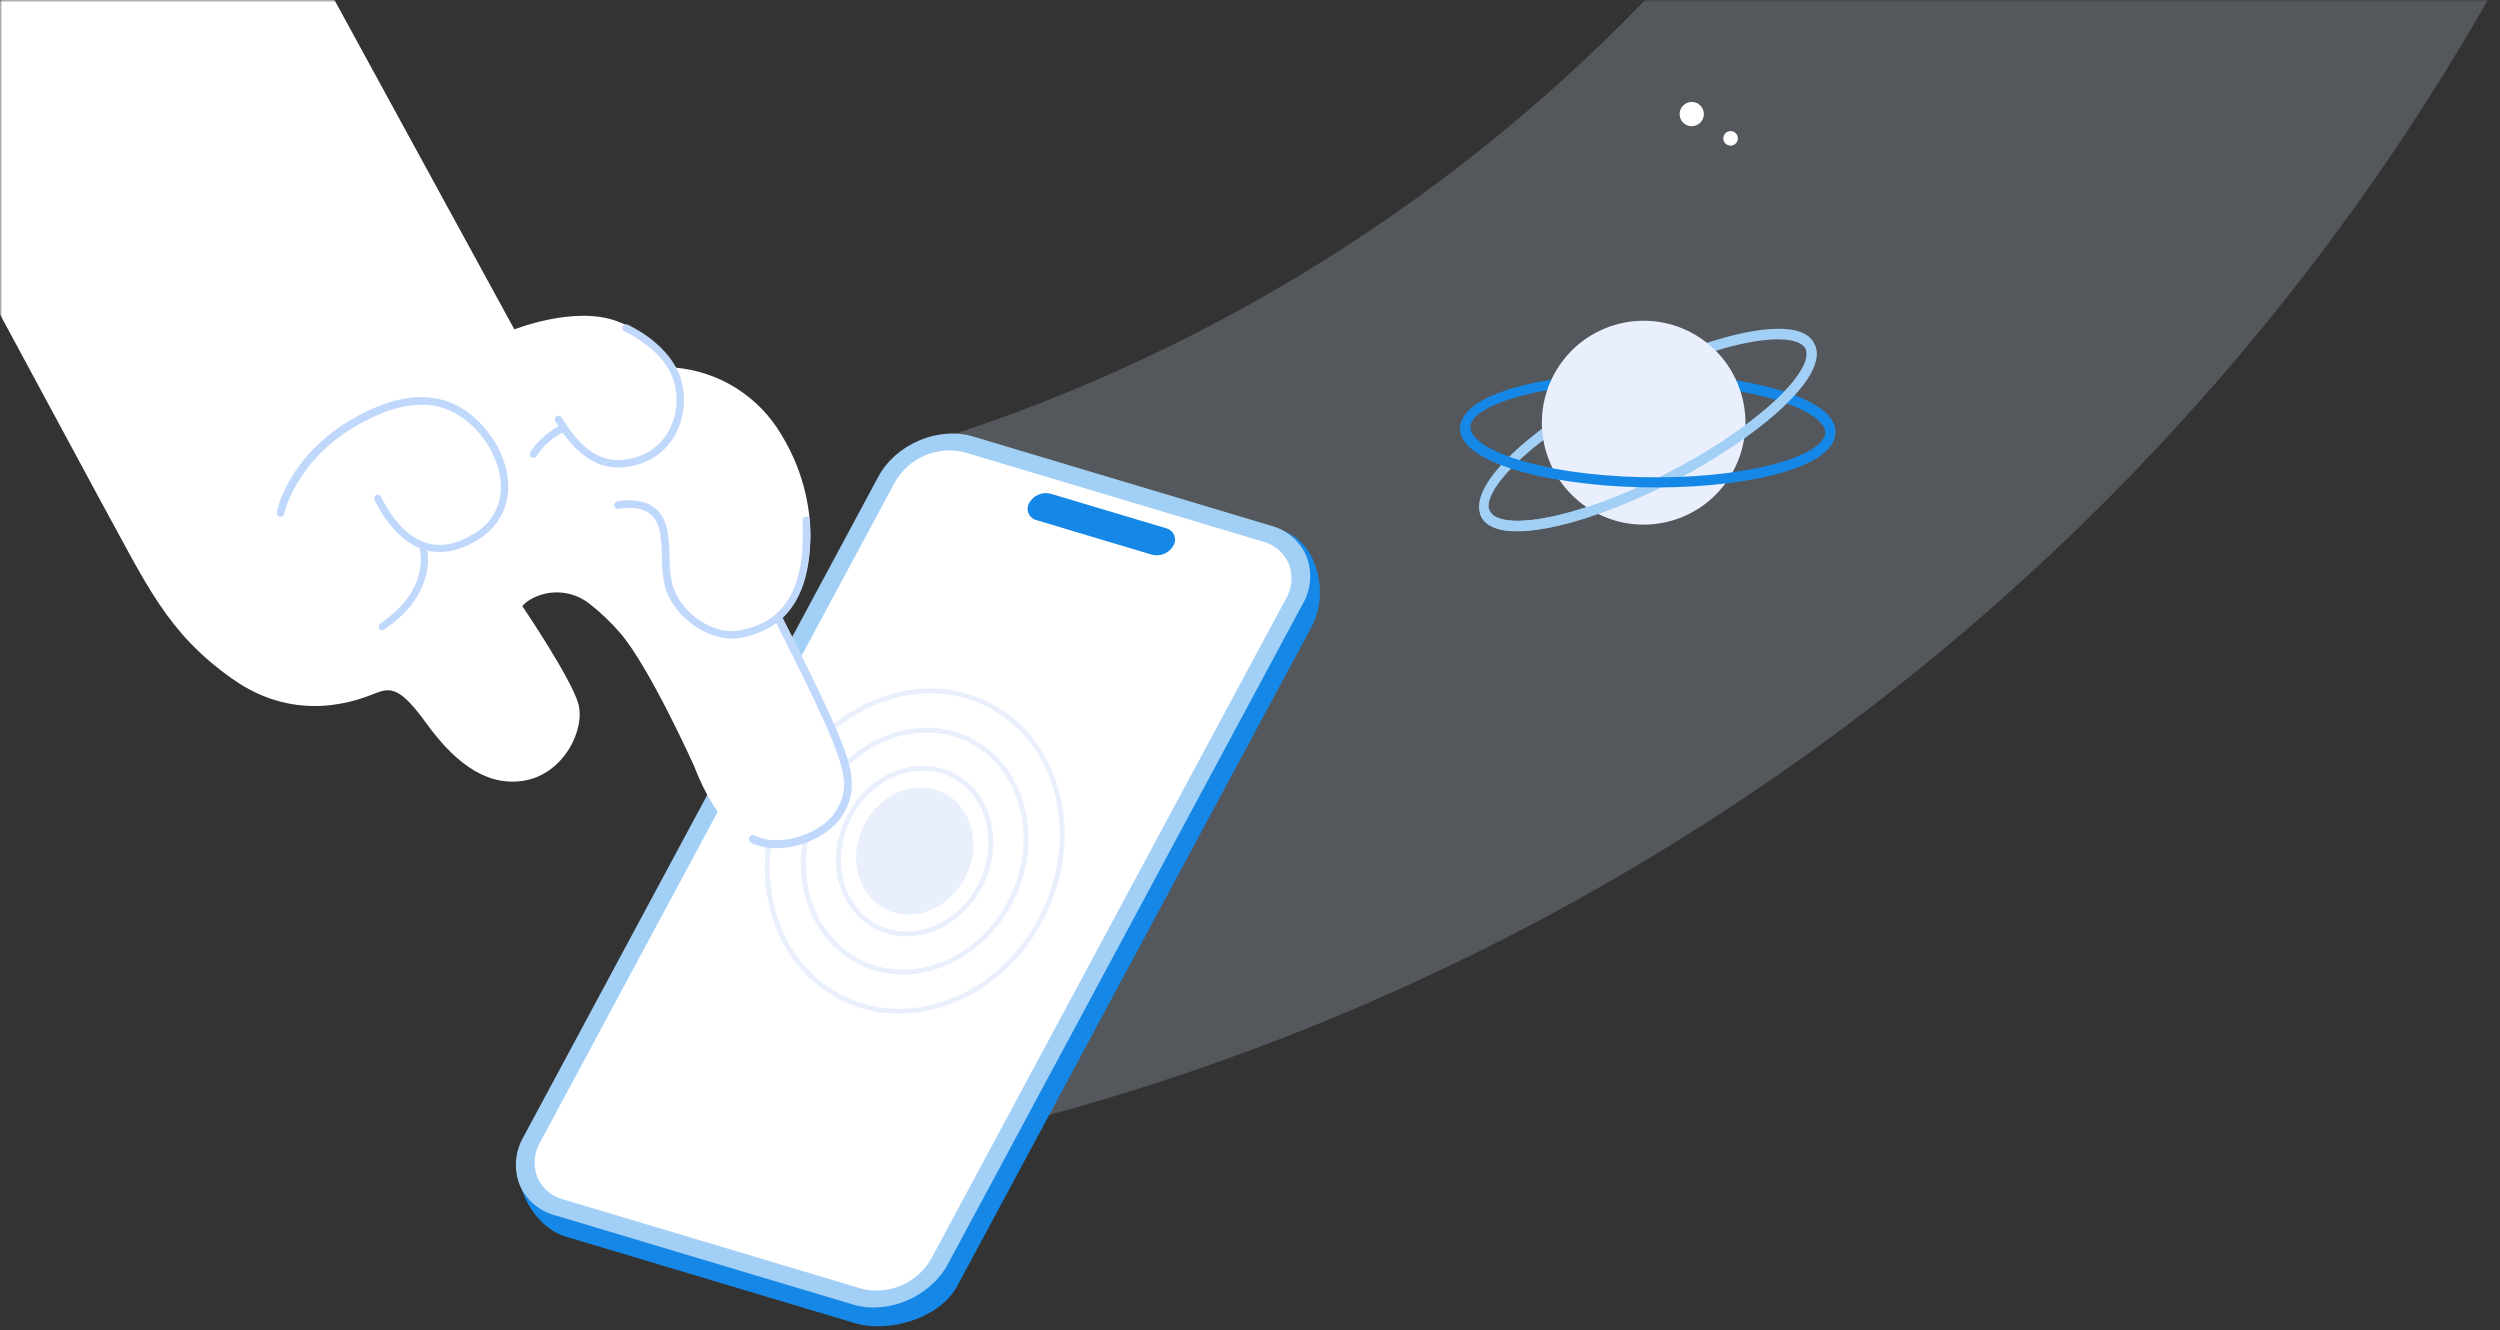 <svg width="515" height="274" viewBox="0 0 515 274" fill="none" xmlns="http://www.w3.org/2000/svg">
<rect x="0" y="0" width="515" height="274" fill="#333333" stroke="none"/>
<mask id="mask0_4014_97566" style="mask-type:alpha" maskUnits="userSpaceOnUse" x="187" y="0" width="328" height="263">
<path d="M187 263L193.667 0H515V263H187Z" fill="#D9D9D9"/>
</mask>
<g mask="url(#mask0_4014_97566)">
<circle cx="87" cy="-243" r="420" stroke="#DBE9FF" stroke-opacity="0.2" stroke-width="140"/>
<circle cx="356.5" cy="28.5" r="1.5" fill="white"/>
<circle cx="348.5" cy="23.5" r="2.5" fill="white"/>
<ellipse cx="37.591" cy="10.848" rx="37.591" ry="10.848" transform="matrix(0.893 -0.45 0.332 0.943 302.262 95.273)" stroke="#A1CFF5" stroke-width="2.086"/>
<ellipse cx="37.583" cy="10.848" rx="37.583" ry="10.848" transform="matrix(1 0.025 -0.151 0.989 303.508 76.93)" stroke="#1588E7" stroke-width="2.086"/>
<ellipse cx="20.966" cy="20.999" rx="20.966" ry="20.999" transform="matrix(0.959 -0.284 0.283 0.959 312.543 72.891)" fill="#E9EFFC"/>
<path d="M373.02 71.709C375.01 77.359 361.59 89.506 343.046 98.84C324.501 108.173 307.854 111.159 305.863 105.508" stroke="#A1CFF5" stroke-width="2.086"/>
<path d="M377.013 89.557C376.11 95.48 358.557 99.856 337.807 99.331C317.057 98.806 300.968 93.579 301.871 87.656" stroke="#1588E7" stroke-width="2.086"/>
</g>
<path d="M176.087 272.562L116.487 254.722C109.417 252.602 104.377 242.302 107.937 235.662L183.237 102.842C186.807 96.202 195.427 92.542 202.507 94.652L264.247 109.382C271.317 111.502 273.867 122.262 270.297 128.902L197.197 264.902C193.637 271.562 183.157 274.672 176.087 272.562Z" fill="#1588E7"/>
<path d="M262.089 108.997L200.639 90.597C193.749 88.537 185.319 92.127 181.839 98.597L108.739 234.597C107.916 236.007 107.422 237.584 107.292 239.211C107.162 240.839 107.4 242.474 107.989 243.997C108.614 245.431 109.557 246.705 110.745 247.723C111.933 248.742 113.336 249.478 114.849 249.877L176.299 268.267C183.189 270.337 191.619 266.747 195.099 260.267L268.199 124.267C269.023 122.86 269.519 121.284 269.649 119.658C269.779 118.032 269.539 116.397 268.949 114.877C268.323 113.443 267.381 112.169 266.193 111.151C265.005 110.132 263.602 109.396 262.089 108.997Z" fill="white"/>
<path d="M208.468 185.078C202.273 197.797 188.279 203.609 177.268 198.246C166.257 192.883 162.205 178.281 168.4 165.562C174.595 152.844 188.59 147.032 199.601 152.395C210.611 157.758 214.663 172.36 208.468 185.078Z" stroke="#E9EFFC"/>
<path d="M214.975 188.25C206.783 205.07 188.255 212.787 173.651 205.673C159.046 198.56 153.7 179.215 161.893 162.395C170.085 145.575 188.613 137.858 203.217 144.971C217.822 152.085 223.168 171.43 214.975 188.25Z" stroke="#E9EFFC"/>
<path d="M202.139 182.002C197.888 190.731 188.302 194.689 180.787 191.029C173.272 187.368 170.479 177.381 174.731 168.652C178.983 159.922 188.569 155.964 196.083 159.625C203.598 163.285 206.391 173.272 202.139 182.002Z" stroke="#E9EFFC"/>
<path d="M198.542 180.244C195.395 186.707 188.315 189.611 182.786 186.918C177.258 184.226 175.18 176.861 178.328 170.398C181.476 163.936 188.556 161.032 194.084 163.724C199.612 166.417 201.69 173.782 198.542 180.244Z" fill="#E9EFFC" stroke="#E9EFFC"/>
<path d="M237.339 114.279L213.489 107.139C213.124 107.045 212.786 106.867 212.504 106.618C212.221 106.37 212 106.058 211.86 105.708C211.72 105.359 211.664 104.981 211.697 104.606C211.729 104.231 211.85 103.869 212.049 103.549C212.473 102.806 213.129 102.223 213.917 101.889C214.704 101.555 215.579 101.488 216.409 101.699L240.258 108.829C240.623 108.923 240.961 109.102 241.243 109.35C241.526 109.599 241.747 109.91 241.887 110.26C242.027 110.609 242.083 110.987 242.05 111.362C242.018 111.737 241.897 112.099 241.698 112.419C241.276 113.164 240.62 113.749 239.833 114.085C239.045 114.421 238.169 114.489 237.339 114.279Z" fill="#1588E7"/>
<path d="M269.12 114.54C268.464 113.02 267.471 111.67 266.217 110.591C264.963 109.512 263.479 108.732 261.88 108.31L200.43 89.91C193.28 87.77 184.53 91.49 180.93 98.2L107.83 234.2C106.961 235.686 106.44 237.349 106.305 239.065C106.17 240.781 106.424 242.506 107.05 244.11C107.711 245.626 108.705 246.973 109.958 248.051C111.212 249.13 112.692 249.912 114.29 250.34L175.74 268.74C182.89 270.88 191.64 267.16 195.24 260.45L268.34 124.45C269.209 122.964 269.732 121.3 269.867 119.584C270.002 117.868 269.746 116.143 269.12 114.54ZM264.91 123.33L191.81 259.33C190.409 261.784 188.242 263.712 185.641 264.817C183.04 265.923 180.149 266.145 177.41 265.45L115.96 247.06C114.797 246.749 113.719 246.181 112.807 245.397C111.895 244.612 111.171 243.632 110.69 242.53C110.234 241.361 110.049 240.105 110.148 238.854C110.246 237.604 110.627 236.392 111.26 235.31L184.36 99.31C185.759 96.854 187.926 94.925 190.527 93.82C193.128 92.714 196.02 92.493 198.76 93.19L260.21 111.58C261.372 111.89 262.45 112.458 263.362 113.242C264.275 114.027 264.998 115.007 265.48 116.11C265.935 117.278 266.12 118.535 266.021 119.785C265.923 121.035 265.543 122.247 264.91 123.33Z" fill="#A1CFF5"/>
<mask id="mask1_4014_97566" style="mask-type:alpha" maskUnits="userSpaceOnUse" x="0" y="0" width="253" height="244">
<rect width="253" height="244" fill="#D9D9D9"/>
</mask>
<g mask="url(#mask1_4014_97566)">
<path d="M105.96 67.86C105.96 67.86 118.42 62.86 127.21 66.21C136 69.56 139.01 75.72 139.01 75.72C143.524 76.104 147.879 77.568 151.708 79.989C155.537 82.41 158.727 85.717 161.01 89.63C169.36 103.3 168.39 119.86 161.16 127.28C161.16 127.28 173.27 150.78 174.86 157.37C176.7 164.96 173.86 171.45 163.95 174.15C154.63 176.7 147.7 170.05 142.95 157.73C142.95 157.73 133.76 137.32 127.76 130.41C125.872 128.206 123.768 126.196 121.48 124.41C119.743 123.02 117.622 122.198 115.402 122.053C113.183 121.908 110.973 122.448 109.07 123.6C108.519 123.943 108.021 124.364 107.59 124.85C107.59 124.85 117.51 139.49 119.1 144.85C120.69 150.21 116.1 159.59 107.75 160.85C99.4 162.11 92.89 155.97 87.81 148.98C82.73 141.99 80.75 141.47 77.49 142.75C74.23 144.03 61.49 149.46 47.9 139.87C34.31 130.28 30.28 120.54 20.4 102.59L-25 18.42L47.05 -40L105.96 67.86Z" fill="white"/>
<path d="M136.12 105.909C137.74 108.229 137.84 111.579 137.94 114.829C137.91 116.736 138.108 118.639 138.53 120.499C140.25 126.329 146.94 130.889 152.3 129.879C158.3 128.739 166.3 125.149 165.3 107.219C165.292 107.014 165.365 106.813 165.504 106.662C165.642 106.51 165.835 106.419 166.04 106.409C166.142 106.403 166.243 106.418 166.338 106.452C166.434 106.486 166.522 106.538 166.597 106.606C166.672 106.674 166.733 106.756 166.777 106.847C166.82 106.939 166.845 107.038 166.85 107.139C167.62 121.509 162.95 129.439 152.58 131.399C148.11 132.239 142.84 129.709 139.58 125.709C138.42 124.303 137.546 122.682 137.01 120.939C136.547 118.95 136.329 116.911 136.36 114.869C136.27 111.869 136.18 108.739 134.82 106.799C132.68 103.719 127.49 104.799 127.44 104.799C127.341 104.821 127.239 104.823 127.139 104.805C127.039 104.788 126.943 104.75 126.858 104.696C126.772 104.641 126.698 104.569 126.64 104.486C126.583 104.402 126.542 104.308 126.52 104.209C126.479 104.009 126.517 103.8 126.627 103.628C126.738 103.456 126.911 103.334 127.11 103.289C127.4 103.219 133.37 101.999 136.12 105.909Z" fill="#C1D8FD"/>
<path d="M115.912 89.111C113.736 90.247 111.879 91.911 110.512 93.951C110.395 94.12 110.216 94.236 110.013 94.273C109.811 94.311 109.602 94.267 109.432 94.151C109.37 94.112 109.315 94.061 109.272 94.001C109.172 93.869 109.117 93.707 109.117 93.541C109.117 93.375 109.172 93.213 109.272 93.081C110.746 90.883 112.733 89.078 115.062 87.821C114.832 87.471 114.602 87.141 114.382 86.821C114.329 86.735 114.293 86.639 114.277 86.539C114.261 86.439 114.264 86.337 114.288 86.239C114.311 86.141 114.353 86.048 114.412 85.966C114.471 85.884 114.546 85.814 114.632 85.761C114.807 85.656 115.015 85.623 115.213 85.67C115.411 85.717 115.583 85.839 115.692 86.011C120.552 93.901 125.372 96.261 131.832 93.921C133.265 93.386 134.572 92.563 135.675 91.504C136.777 90.445 137.651 89.171 138.242 87.761C138.954 86.159 139.34 84.431 139.38 82.679C139.419 80.926 139.111 79.183 138.472 77.551C135.982 71.551 128.702 68.291 128.632 68.261C128.45 68.177 128.306 68.027 128.232 67.841C128.157 67.655 128.158 67.447 128.232 67.261C128.316 67.078 128.466 66.935 128.652 66.86C128.838 66.786 129.046 66.786 129.232 66.861C129.552 67.001 137.162 70.401 139.882 76.981C140.599 78.806 140.946 80.755 140.905 82.715C140.864 84.675 140.435 86.608 139.642 88.401C138.967 90.004 137.971 91.451 136.715 92.655C135.46 93.859 133.972 94.793 132.342 95.401C126.342 97.561 121.342 95.971 116.852 90.401C116.522 89.951 116.222 89.531 115.912 89.111Z" fill="#C1D8FD"/>
<path d="M72.73 86.23C84.13 79.69 93.31 80.4 100.01 88.35C103.55 92.58 105.24 97.77 104.54 102.35C104.238 104.175 103.539 105.911 102.492 107.435C101.445 108.959 100.075 110.234 98.48 111.17C94.84 113.47 91.33 114.17 88.03 113.44C88.45 116.15 88.48 123.33 79.15 129.71C78.993 129.808 78.805 129.847 78.622 129.819C78.439 129.792 78.272 129.7 78.15 129.56V129.5C78.092 129.417 78.051 129.322 78.031 129.223C78.01 129.123 78.009 129.021 78.029 128.921C78.048 128.821 78.088 128.726 78.145 128.642C78.201 128.558 78.275 128.486 78.36 128.43C88.51 121.49 86.66 113.75 86.42 112.9C82.84 111.43 79.66 108.04 77.15 102.99C77.072 102.81 77.064 102.607 77.129 102.422C77.194 102.236 77.326 102.082 77.5 101.99C77.68 101.91 77.884 101.901 78.07 101.966C78.256 102.031 78.41 102.165 78.5 102.34C81.1 107.57 84.4 110.87 88.03 111.89C91.03 112.73 94.28 112.06 97.71 109.89C99.123 109.078 100.336 107.961 101.261 106.62C102.187 105.28 102.802 103.749 103.06 102.14C103.69 98.14 102.06 93.24 98.87 89.41C92.64 82.02 84.36 81.41 73.55 87.64C60.88 94.92 58.55 105.73 58.55 105.84C58.507 106.042 58.386 106.219 58.214 106.333C58.042 106.447 57.833 106.489 57.63 106.45C57.456 106.414 57.301 106.318 57.19 106.18C57.118 106.092 57.067 105.989 57.039 105.878C57.011 105.767 57.008 105.652 57.03 105.54C57.05 105 59.42 93.87 72.73 86.23Z" fill="#C1D8FD"/>
<path d="M154.352 173.263C154.439 173.413 154.568 173.534 154.722 173.613C160.922 176.613 170.182 173.153 173.422 168.163C176.662 163.173 175.852 158.823 172.682 151.163C169.512 143.503 161.282 127.473 161.222 127.273C161.118 127.08 160.942 126.935 160.732 126.872C160.523 126.808 160.296 126.83 160.102 126.933C160.004 126.982 159.916 127.051 159.844 127.135C159.773 127.219 159.718 127.317 159.685 127.422C159.651 127.527 159.639 127.638 159.649 127.748C159.659 127.858 159.691 127.965 159.742 128.063C159.822 128.223 167.992 144.123 171.172 151.833C174.502 159.883 174.682 163.203 172.052 167.273C169.242 171.603 160.882 174.753 155.502 172.123C155.403 172.073 155.295 172.044 155.185 172.036C155.074 172.028 154.963 172.042 154.858 172.078C154.753 172.113 154.656 172.169 154.573 172.242C154.489 172.315 154.421 172.403 154.372 172.503C154.311 172.62 154.277 172.749 154.274 172.881C154.27 173.012 154.297 173.143 154.352 173.263Z" fill="#C1D8FD"/>
</g>
</svg>
